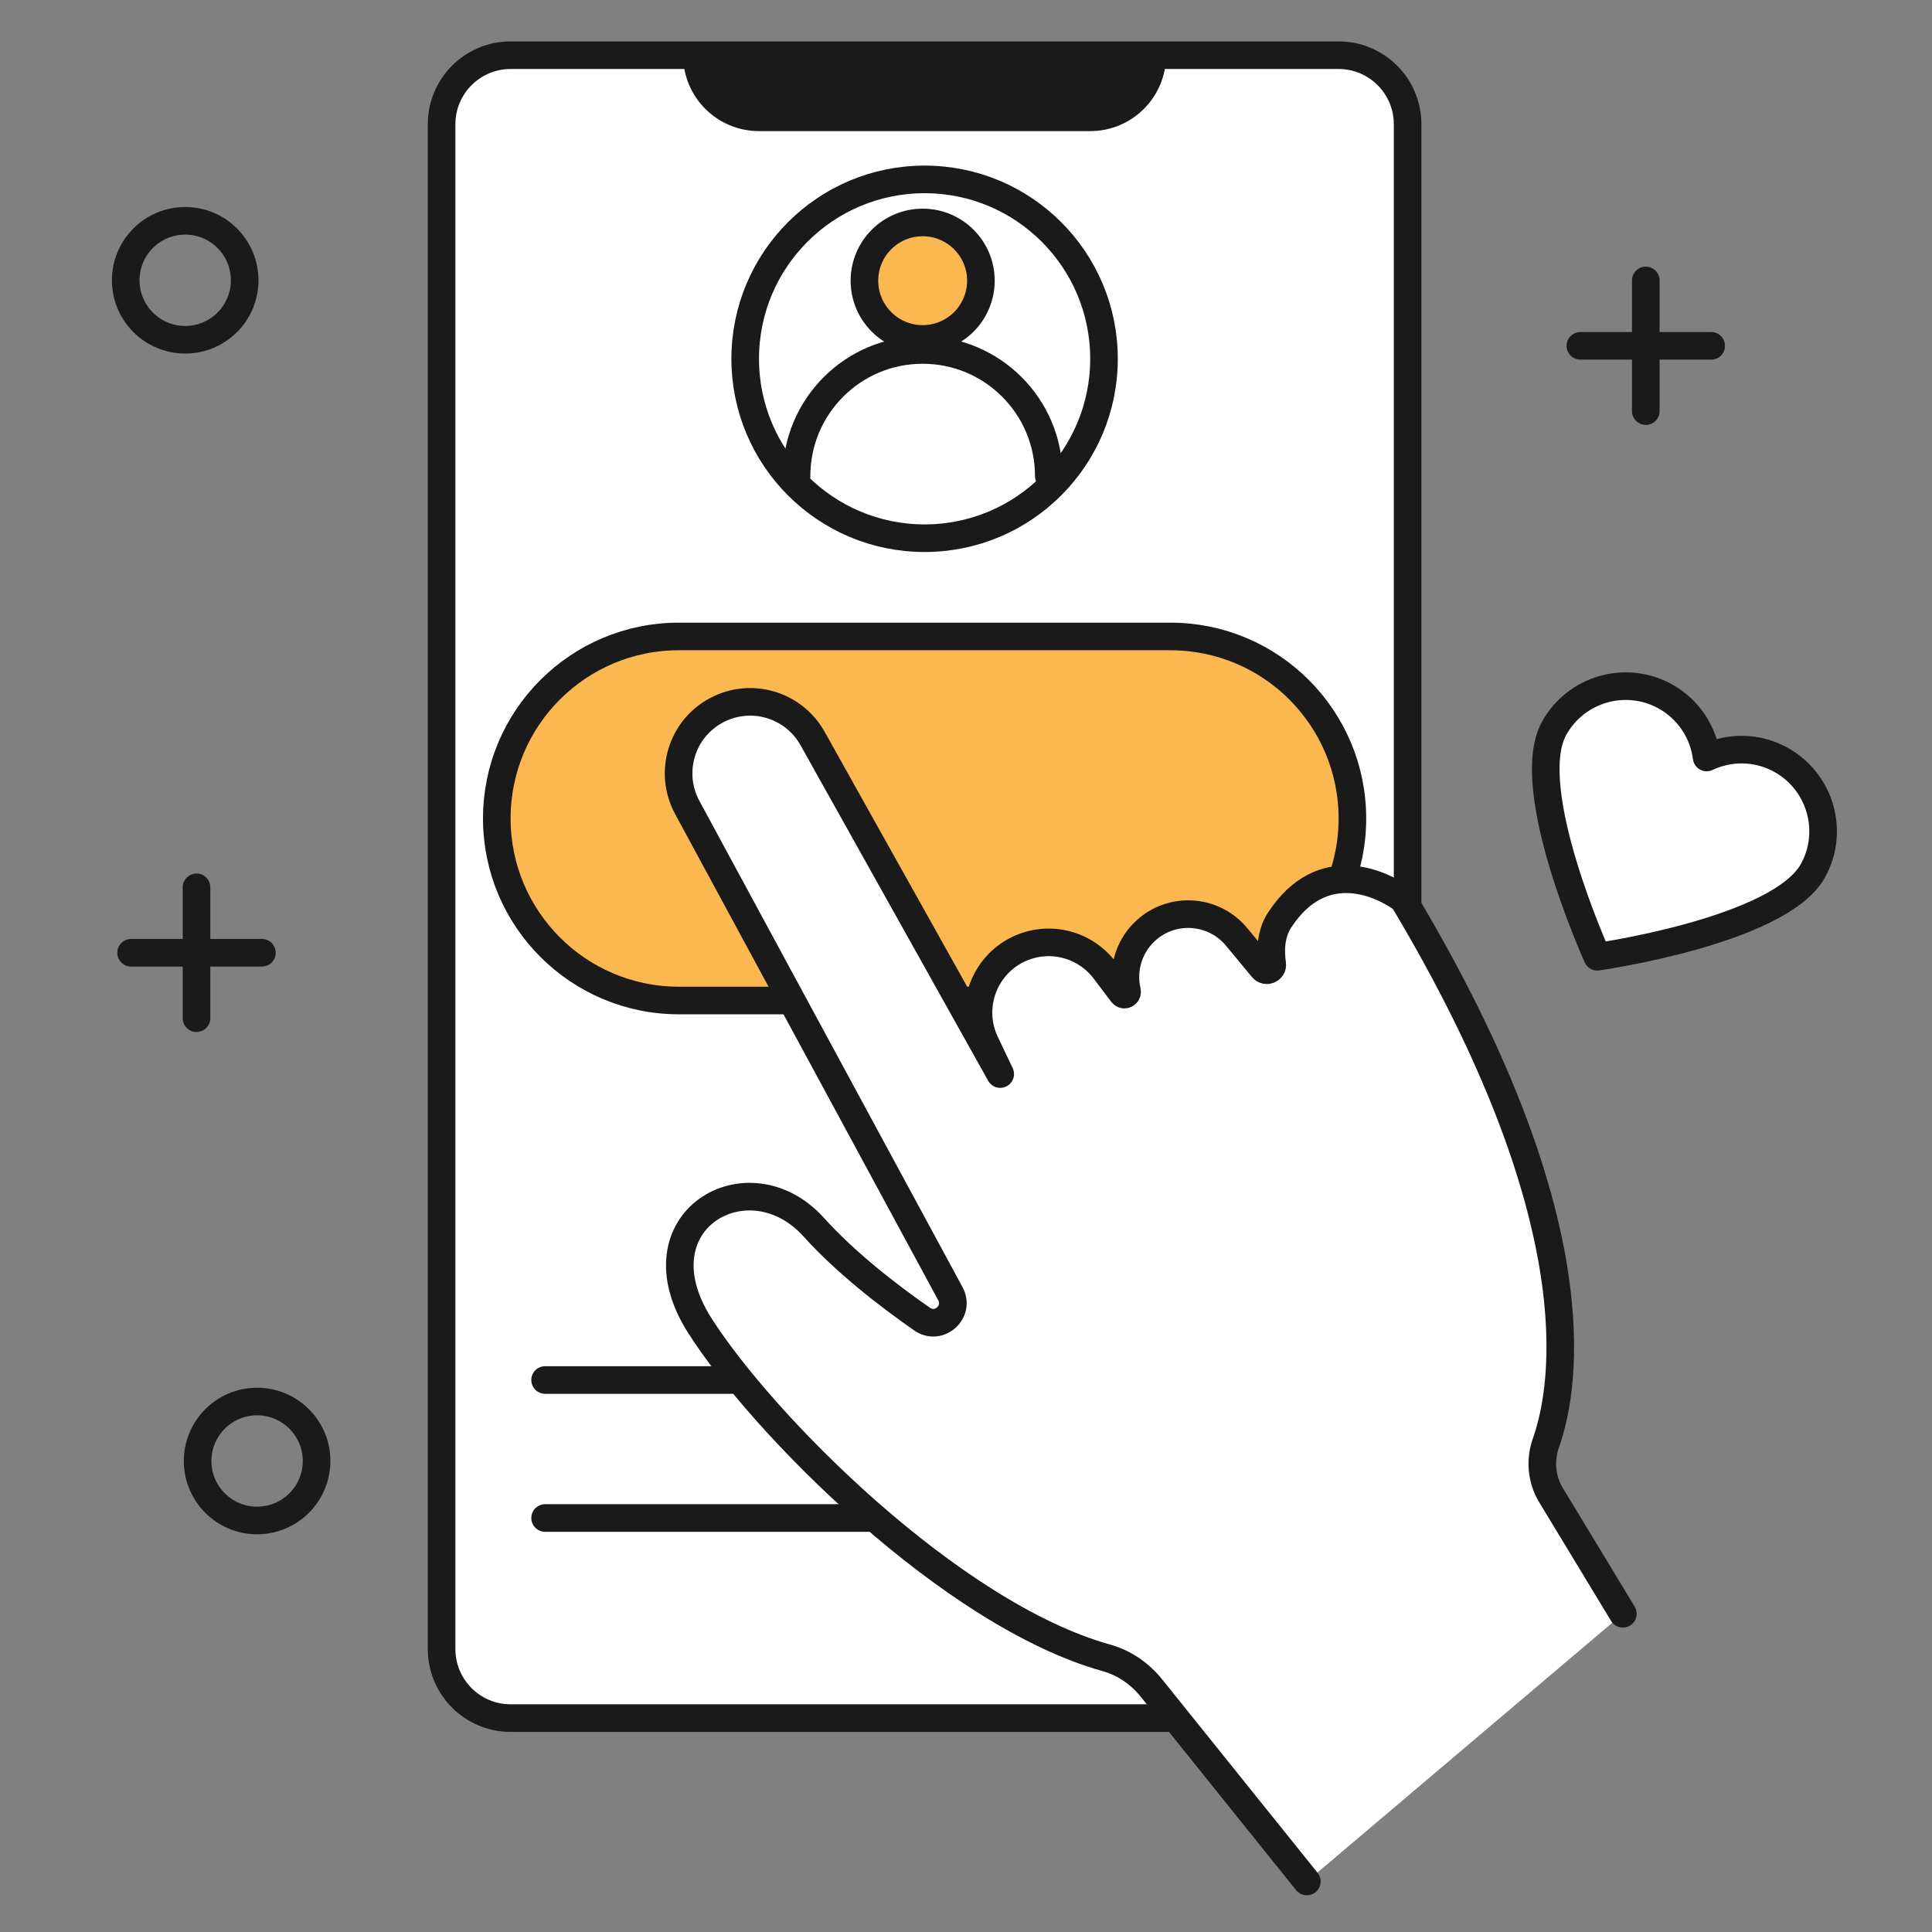 <?xml version="1.0" encoding="utf-8"?>
<svg version="1.1" xmlns="http://www.w3.org/2000/svg" xmlns:xlink="http://www.w3.org/1999/xlink" x="0px" y="0px" width="140px"
	 height="140px" viewBox="0 0 140 140" style="enable-background:new 0 0 140 140;" xml:space="preserve">
<rect x="0" y="0" width="140" height="140" fill="#808080" stroke="none"/>
<style type="text/css">
	.st0{fill:none;stroke:#DCDCF3;stroke-miterlimit:10;}
	.st1{fill:none;stroke:#DCDCF3;stroke-width:5;stroke-miterlimit:10;}
	.st2{opacity:0.2;fill:none;stroke:#4F52C2;stroke-miterlimit:10;}
	.st3{fill:none;stroke:#4F52C2;stroke-miterlimit:10;}
	.st4{fill:none;stroke:#4F52C2;stroke-width:10;stroke-miterlimit:10;}
	.st5{opacity:0.2;fill:#4F52C2;}
	.st6{opacity:0.2;fill:none;stroke:#4F52C2;stroke-width:5;stroke-miterlimit:10;}
	.st7{fill:#4F52C2;}
	.st8{fill:#FFFFFF;stroke:#1A1A1A;stroke-width:2;stroke-linecap:round;stroke-linejoin:round;stroke-miterlimit:10;}
	.st9{fill:#FBB851;stroke:#1A1A1A;stroke-width:2;stroke-miterlimit:10;}
	.st10{fill:#1A1A1A;}
	.st11{fill:none;stroke:#1A1A1A;stroke-width:2;stroke-linecap:round;stroke-linejoin:round;stroke-miterlimit:10;}
	.st12{fill:#FBB851;stroke:#1A1A1A;stroke-width:3;stroke-miterlimit:10;}
	.st13{fill:#FFFFFF;stroke:#1A1A1A;stroke-width:3;stroke-linecap:round;stroke-linejoin:round;stroke-miterlimit:10;}
	.st14{fill:#FBB851;stroke:#1A1A1A;stroke-width:2;stroke-linecap:round;stroke-linejoin:round;stroke-miterlimit:10;}
</style>
<g id="Слой_9">
</g>
<g id="Слой_8">
</g>
<g id="Слой_7">
</g>
<g id="Слой_4">
</g>
<g id="circle">
</g>
<g id="Слой_5">
</g>
<g id="pic">
</g>
<g id="Слой_10">
</g>
<g id="Слой_11">
</g>
<g id="Слой_12">
</g>
<g id="Слой_13">
	<path class="st8" d="M97,124.5H37c-2.76,0-5-2.24-5-5V9c0-2.76,2.24-5,5-5h60c2.76,0,5,2.24,5,5v110.5
		C102,122.26,99.76,124.5,97,124.5z"/>
	<path class="st9" d="M84.81,72.5H49.19C41.91,72.5,36,66.59,36,59.31v0c0-7.29,5.91-13.19,13.19-13.19h35.62
		c7.29,0,13.19,5.91,13.19,13.19v0C98,66.59,92.09,72.5,84.81,72.5z"/>
	<g>
		<circle class="st8" cx="67" cy="26" r="13"/>
		<g>
			<circle class="st9" cx="66.86" cy="20.34" r="4.22"/>
			<path class="st8" d="M57.72,34.5c0-5.05,4.09-9.14,9.14-9.14S76,29.45,76,34.5"/>
		</g>
	</g>
	<path class="st10" d="M79,9.5H55c-3.04,0-5.5-2.46-5.5-5.5v0h35v0C84.5,7.04,82.04,9.5,79,9.5z"/>
	<g>
		<path class="st8" d="M129.04,55.05c-1.73-0.95-3.72-0.94-5.37-0.16c-0.23-1.81-1.3-3.49-3.02-4.44c-2.87-1.57-6.46-0.52-8.04,2.34
			c-2.39,4.36,3.14,16.54,3.14,16.54s13.24-1.88,15.63-6.25C132.95,60.22,131.9,56.63,129.04,55.05z"/>
	</g>
	<g>
		<line class="st11" x1="9.5" y1="69.04" x2="18.98" y2="69.04"/>
		<line class="st11" x1="14.24" y1="73.78" x2="14.24" y2="64.3"/>
	</g>
	<circle class="st11" cx="18.63" cy="105.87" r="4.31"/>
	<circle class="st11" cx="13.42" cy="20.31" r="4.31"/>
	<g>
		<line class="st11" x1="114.52" y1="25.06" x2="124" y2="25.06"/>
		<line class="st11" x1="119.26" y1="29.79" x2="119.26" y2="20.32"/>
	</g>
	<line class="st11" x1="39.5" y1="100" x2="93.5" y2="100"/>
	<line class="st11" x1="39.5" y1="110" x2="93.5" y2="110"/>
	<path class="st8" d="M117.6,116.94l-5.21-8.6c-0.69-1.14-0.81-2.52-0.37-3.77c1.51-4.28,3.4-16.46-10.33-39.39
		c-1.46-1.09-5.84-3.3-8.97,1.5c-0.65,1-0.67,2.21-0.53,3.18c0.06,0.39-0.45,0.61-0.7,0.3l-1.89-2.28c-1.6-1.92-4.45-2.19-6.38-0.61
		l0,0c-1.38,1.13-1.93,2.91-1.55,4.55c0.05,0.22-0.22,0.35-0.35,0.17l-1.24-1.64c-1.46-1.97-4.11-2.62-6.31-1.55h0
		c-2.51,1.22-3.57,4.24-2.37,6.76l1.08,2.27L58.88,53.51c-1.38-2.46-4.47-3.37-6.96-2.04l0,0c-2.54,1.35-3.49,4.51-2.12,7.04
		l19.07,35.24c0.71,1.31-0.83,2.69-2.05,1.84c-2.51-1.75-5.55-4.11-7.86-6.67c-4.74-5.25-13.05-0.43-8.26,7.12
		c4.54,7.15,18.21,20.95,29.46,24.09c1.3,0.36,2.45,1.15,3.29,2.21l11.25,14"/>
</g>
</svg>
